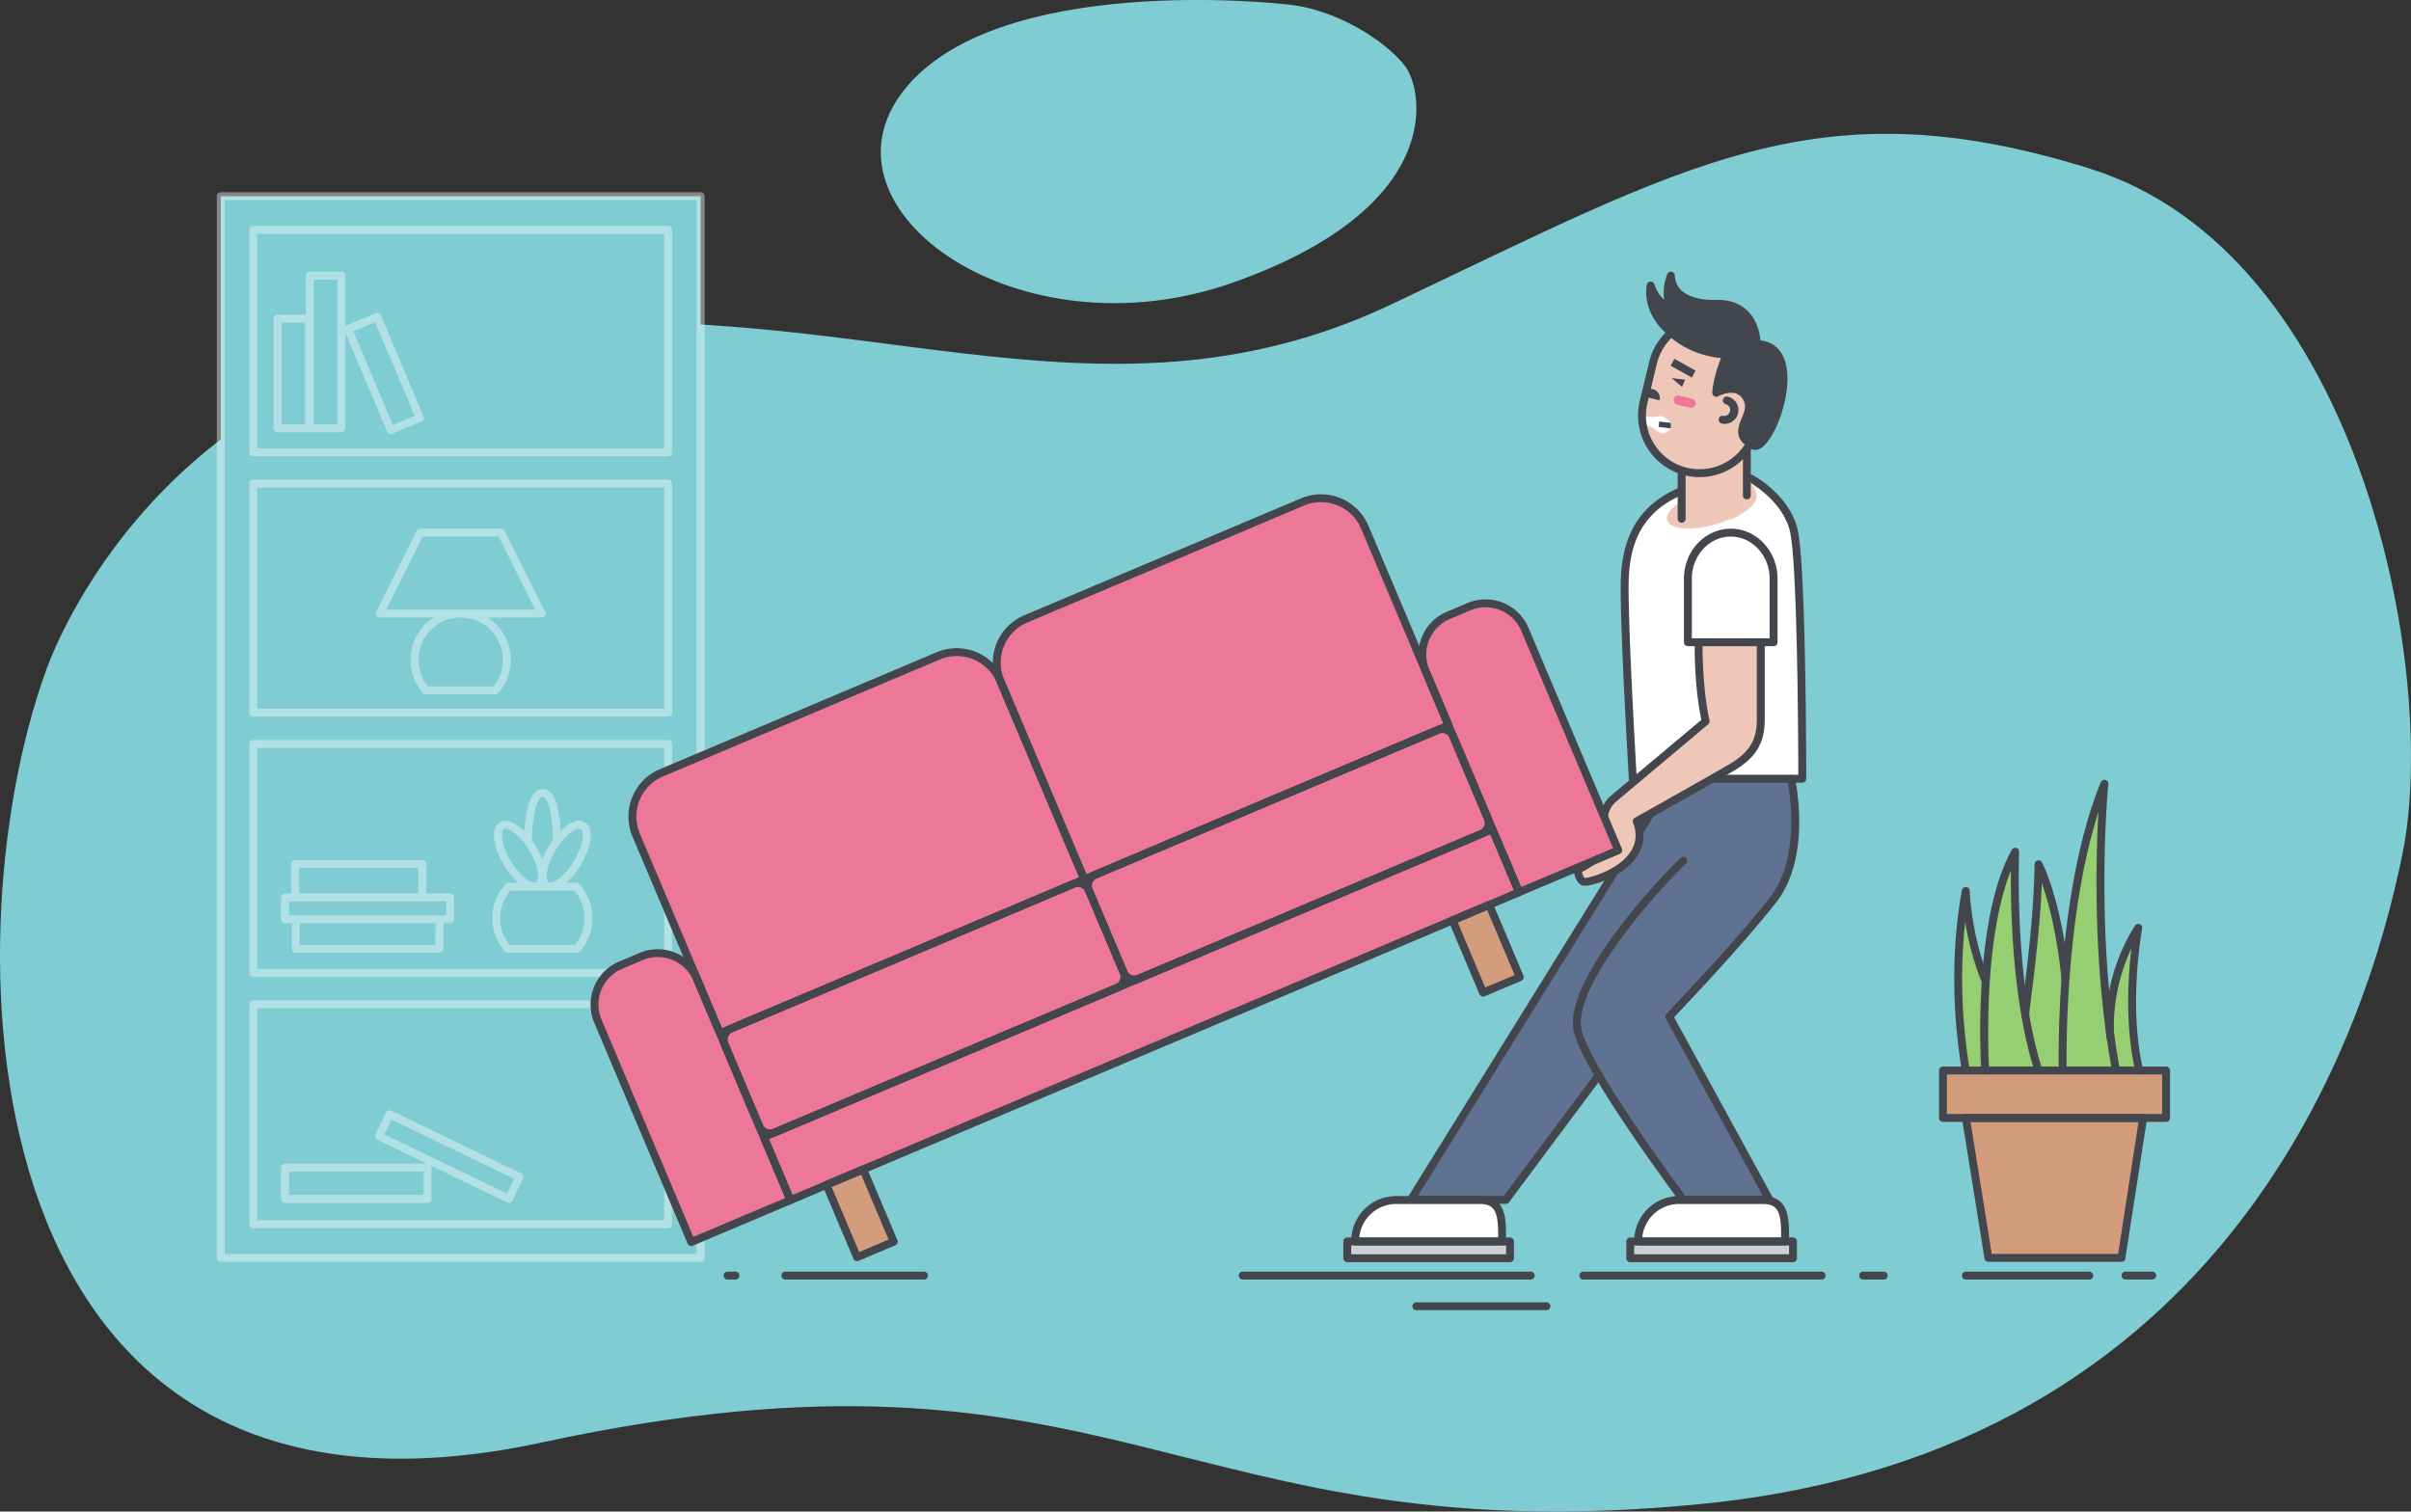 <svg xmlns="http://www.w3.org/2000/svg" width="2444.62" height="1532.79" viewBox="0 0 2444.62 1532.79"><rect x="0" y="0" width="2444.62" height="1532.79" fill="#333333" stroke="none"/><defs><style>.cls-1{isolation:isolate;}.cls-2{fill:#7fcdd3;}.cls-3{opacity:0.4;}.cls-4{fill:#fff;}.cls-5{fill:#607291;}.cls-6{fill:#43464c;}.cls-7,.cls-8{fill:#efc7b9;}.cls-8{opacity:0.8;mix-blend-mode:multiply;}.cls-9{fill:#ed7798;}.cls-10{fill:#d39c7d;}.cls-11{fill:#cdcfd3;}.cls-12{fill:#96ce72;}</style></defs><title>Asset 1</title><g class="cls-1"><g id="Layer_2" data-name="Layer 2"><g id="Layer_8" data-name="Layer 8"><path class="cls-2" d="M46.4,680.8s99.44-302,456.72-346,607.28,116,907.28-26,432.09-224,708-138,354,511.83,318,692.92-174.63,607.08-708.32,661.08-594.11-188-1178.9-62S-53.6,956.8,46.4,680.8Z"/><rect class="cls-2" x="223.8" y="198.94" width="486.6" height="1076.64"/><g class="cls-3"><path class="cls-4" d="M710.4,194.94H223.8a4,4,0,0,0-4,4V1275.58a4,4,0,0,0,4,4H710.4a4,4,0,0,0,4-4V198.94A4,4,0,0,0,710.4,194.94Zm-4,1076.64H227.8V202.94H706.4Z"/><path class="cls-4" d="M256.77,462.68H677.43a4,4,0,0,0,4-4V233.08a4,4,0,0,0-4-4H256.77a4,4,0,0,0-4,4V458.68A4,4,0,0,0,256.77,462.68Zm4-225.61H673.43V454.68H260.77Z"/><path class="cls-4" d="M256.77,726.66H677.43a4,4,0,0,0,4-4V490.44a4,4,0,0,0-4-4H256.77a4,4,0,0,0-4,4V722.66A4,4,0,0,0,256.77,726.66Zm4-232.21H673.43V718.66H260.77Z"/><path class="cls-4" d="M256.77,1245.44H677.43a4,4,0,0,0,4-4v-223a4,4,0,0,0-4-4H256.77a4,4,0,0,0-4,4v223A4,4,0,0,0,256.77,1245.44Zm4-223H673.43v215H260.77Z"/><path class="cls-4" d="M256.77,990.63H677.43a4,4,0,0,0,4-4V754.42a4,4,0,0,0-4-4H256.77a4,4,0,0,0-4,4V986.63A4,4,0,0,0,256.77,990.63Zm4-232.21H673.43V982.63H260.77Z"/><path class="cls-4" d="M386.12,319.73a4,4,0,0,0-5.24-2.13L351.4,330.06a4,4,0,0,0-1.31.9V279.49a4,4,0,0,0-4-4h-32a4,4,0,0,0-4,4v39.65H281.4a4,4,0,0,0-4,4V434.32a4,4,0,0,0,4,4h32c.12,0,.23,0,.34,0s.23,0,.34,0h32a4,4,0,0,0,4-4V337.24l42.47,100.49a4,4,0,0,0,5.24,2.13l29.48-12.46a4,4,0,0,0,2.13-5.24ZM309.4,430.32h-24V327.14h24Zm32.69,0h-24V283.49h24Zm56.28.6-40.17-95,22.11-9.34,40.17,95Z"/><path class="cls-4" d="M511.72,538.35a4,4,0,0,0-3.58-2.21H426.06a4,4,0,0,0-3.58,2.21l-41,82.09a4,4,0,0,0,3.58,5.79h54.77A50.76,50.76,0,0,0,429,702.67a4,4,0,0,0,3,1.35h70.2a4,4,0,0,0,3-1.35,50.76,50.76,0,0,0-10.78-76.44h54.77a4,4,0,0,0,3.58-5.79Zm-1.8,130.7a42.75,42.75,0,0,1-9.57,27H433.85a42.82,42.82,0,1,1,76.07-27ZM391.49,618.23l37-74.09h77.14l37,74.09Z"/><path class="cls-4" d="M456.34,906H432.1V876.18a4,4,0,0,0-4-4H299.39a4,4,0,0,0-4,4V906H289a4,4,0,0,0-4,4v22.24a4,4,0,0,0,4,4h6.78v25.84a4,4,0,0,0,4,4H445.56a4,4,0,0,0,4-4V936.23h6.78a4,4,0,0,0,4-4V910A4,4,0,0,0,456.34,906Zm-153-25.81H424.1V906H303.39Zm138.17,77.9H303.81V936.23H441.56Zm10.78-29.84H293V914H452.34Z"/><path class="cls-4" d="M528.41,1189.92l-131.6-63.6a4,4,0,0,0-5.34,1.86l-10.73,22.21a4,4,0,0,0,1.86,5.34L432.84,1180H289a4,4,0,0,0-4,4v31.8a4,4,0,0,0,4,4H433.55a4,4,0,0,0,4-4V1184a4,4,0,0,0-.55-2l77.2,37.31a4,4,0,0,0,5.34-1.86l10.73-22.21a4,4,0,0,0-1.86-5.34Zm-98.86,21.9H293V1188H429.55Zm84.53-1.43-124.4-60.12,7.25-15,124.4,60.12Z"/><path class="cls-4" d="M584.09,895.1h-9.81a74.71,74.71,0,0,0,13.06-15.47c10.27-15.85,16.27-36.91,7.18-44.71a11.08,11.08,0,0,0-9.09-2.38c-5.22.75-11.23,4.44-17.06,10.24-.56-12.3-2.63-31.49-10-39a11,11,0,0,0-16.23,0c-7.47,7.5-9.79,26.86-10.51,39.15-5.88-5.87-11.94-9.61-17.2-10.37a11.08,11.08,0,0,0-9.08,2.38c-9.09,7.8-3.09,28.86,7.18,44.71A74.7,74.7,0,0,0,525.6,895.1h-9.82a4,4,0,0,0-2.92,1.26,50.78,50.78,0,0,0-1,68.36,4,4,0,0,0,3,1.35H585a4,4,0,0,0,3-1.35,50.78,50.78,0,0,0-1-68.36A4,4,0,0,0,584.09,895.1Zm2.48-54.64a5.94,5.94,0,0,1,.85-.07,2.62,2.62,0,0,1,1.88.59c3.54,3,1.92,17.91-8.68,34.29-8.12,12.53-17.05,19-21.93,19.7a3.09,3.09,0,0,1-2.73-.53h0c-3.54-3-1.92-17.91,8.68-34.29C572.76,847.63,581.7,841.16,586.57,840.46Zm-38.75-31.05a3.31,3.31,0,0,1,2.44-1.21,3.22,3.22,0,0,1,2.42,1.21c6,6.11,8,28.81,7.89,42.59-.89,1.23-1.78,2.5-2.63,3.83a84.87,84.87,0,0,0-8,15.69,84.86,84.86,0,0,0-8-15.69c-.85-1.31-1.73-2.57-2.61-3.8C539.42,838.22,541.73,815.53,547.82,809.41Zm-28.57,65.87C508.65,858.9,507,844,510.57,841a2.62,2.62,0,0,1,1.88-.59,5.93,5.93,0,0,1,.85.07c4.87.7,13.81,7.17,21.93,19.7,10.61,16.38,12.23,31.25,8.68,34.29a3.1,3.1,0,0,1-2.73.53C536.31,894.28,527.37,887.81,519.26,875.28Zm63.93,82.8H516.69a42.78,42.78,0,0,1,.87-55h64.75a42.78,42.78,0,0,1,.87,55Z"/></g><path class="cls-5" d="M1692.53,789.67,1430.4,1216.82h96.38l89.69-120.23s4.23-6.5,9.58,2.21L1707,1216.92h87.33l-101.79-186s95-102.83,110.93-126.47,22.57-63.58,13.76-108.61c0,0-1.81-6.16-13.81-6.16Z"/><path class="cls-4" d="M1775.23,485.29s34.16,18.11,43.16,50.86,9,253.51,9,253.51H1655.57s-9.17-155-8.17-200S1665.07,487.81,1775.23,485.29Z"/><path class="cls-6" d="M1827.4,793.67H1655.57a4,4,0,0,1-4-3.76c-.09-1.55-9.17-155.68-8.18-200.33.67-30.31,8.52-53.43,24-70.7,21.33-23.8,57.58-36.44,107.74-37.58a4,4,0,0,1,2,.46c1.46.77,35.8,19.31,45.15,53.34,9,32.89,9.14,245.54,9.14,254.57A4,4,0,0,1,1827.4,793.67Zm-168.06-8h164.05c-.06-30-.75-219-8.85-248.46-7.64-27.8-35-44.84-40.31-47.9-108.13,2.84-121.9,58.64-122.83,100.44C1650.5,630.18,1658,761.68,1659.34,785.67Z"/><ellipse class="cls-7" cx="1735.47" cy="514.36" rx="46.98" ry="17.8" transform="translate(-74.62 511.83) rotate(-16.43)"/><rect class="cls-7" x="1668.85" y="322.37" width="116.86" height="157.87" rx="58.43" ry="58.43" transform="translate(3312.3 1196.46) rotate(-166.44)"/><rect class="cls-7" x="1705.09" y="456.01" width="66.12" height="55.72"/><path class="cls-8" d="M1762.19,419.57s-24.76,56.28-57.46,56.28c0,0,26.26,15.86,57.78-11.76s27.53-64.48,17.53-69-31.34-7-28.5,7.88S1755.34,405.66,1762.19,419.57Z"/><rect class="cls-6" x="1702.6" y="361.11" width="8" height="24.55" transform="translate(545.76 1678.89) rotate(-60.7)"/><path class="cls-4" d="M1665.57,421.51s8.31,2.41,15.67.68,19.11,8.88,9.44,15.45-10.58-6.94-24.91-6Z"/><path class="cls-8" d="M1755.44,475.36V526.9s27.6-11.82,25.73-25.11c-1.72-12.24-13.35-17.55-13.35-31.31S1755.44,475.36,1755.44,475.36Z"/><path class="cls-6" d="M1675.82,394.59a9.39,9.39,0,0,1,6.92,11.33l-18.25-4.4A9.39,9.39,0,0,1,1675.82,394.59Z"/><path class="cls-6" d="M1723.28,483.87a62.56,62.56,0,0,1-60.69-77.08l9.62-39.87a62.43,62.43,0,0,1,121.38,29.28L1784,436.07a62.73,62.73,0,0,1-60.69,47.8Zm9.62-156.75A54.53,54.53,0,0,0,1680,368.8l-9.62,39.87a54.6,54.6,0,0,0,40.15,65.68h0a54.6,54.6,0,0,0,65.68-40.15l9.62-39.87a54.46,54.46,0,0,0-52.91-67.2Z"/><rect class="cls-9" x="1696.61" y="402.52" width="23.04" height="9.39" rx="4.69" ry="4.69" transform="translate(3273.15 1203.63) rotate(-166.44)"/><path class="cls-6" d="M1693.6,428.74l-11.31-1.25-.45,5.49,11.9,1.35S1695.07,432.12,1693.6,428.74Z"/><path class="cls-6" d="M1771.22,506.36a4,4,0,0,1-4-4V456a4,4,0,0,1,8,0v46.35A4,4,0,0,1,1771.22,506.36Z"/><path class="cls-6" d="M1705.09,530.07a4,4,0,0,1-4-4V479.14a4,4,0,1,1,8,0v46.94A4,4,0,0,1,1705.09,530.07Z"/><polygon class="cls-6" points="1705.49 392.34 1694.9 383.39 1708.67 385 1705.49 392.34"/><path class="cls-6" d="M1748.93,429.83a14.06,14.06,0,0,1-3-.33,4,4,0,1,1,1.71-7.81,6,6,0,0,0,2.56-11.66,4,4,0,1,1,1.71-7.81,14,14,0,0,1-3,27.62Z"/><path class="cls-6" d="M1526.78,1220.82H1430.4a4,4,0,0,1-3.4-6.11l243.35-392a4,4,0,0,1,6.8,4.22l-239.56,385.86h87.18L1617.85,1088a4,4,0,0,1,6.41,4.78L1530,1219.21A4,4,0,0,1,1526.78,1220.82Z"/><path class="cls-6" d="M1694.34,336.86s19.73,21,56.48,22.63c0,0-9.58,21-10.67,38.84,0,0,21.91-12.25,31.24,5.79s-18.72,31.66,5.89,47.5c16.61,10.7,58.17-101.3,4-102.72,0,0,.47-41.42-40.19-40.75s-46.73-19.33-46.77-28.67c0,0-8.35,19.33,1,32.67,0,0-15.38-2.67-21.59-22.67C1673.75,289.49,1664.49,314.82,1694.34,336.86Z"/><path class="cls-6" d="M1779.61,456.22a8.79,8.79,0,0,1-4.25-1.09c-17.95-9.88-13.19-21.61-9.36-31,2.65-6.53,4.94-12.17,1.85-18.14-1.92-3.72-4.52-6-7.94-7.06-8-2.42-17.71,2.88-17.81,2.93a4,4,0,0,1-5.94-3.74c.8-13.06,5.83-27.47,8.82-35-32.89-3.27-51.19-21-53.37-23.28-28.13-23.25-22-50.12-21.75-51.25a4,4,0,0,1,3.76-3.06,4,4,0,0,1,3.95,2.81c2.44,7.85,6.39,12.67,10,15.58-2.6-12.65,2.75-25.31,3-26a4,4,0,0,1,7.67,1.57,20.58,20.58,0,0,0,6.35,14.67c7.08,6.93,19.29,10.3,36.36,10,13-.22,23.47,3.56,31.16,11.21,9.87,9.82,12.31,23.31,12.9,29.8,12,1.43,20.42,8.29,24.55,20,9.47,26.9-6.9,74.89-21.78,87.49C1784.65,455.39,1781.84,456.22,1779.61,456.22Zm-24.21-65.94a23.54,23.54,0,0,1,6.78,1c5.54,1.66,9.84,5.38,12.77,11.06,4.78,9.24,1.27,17.88-1.55,24.83-3.81,9.39-5.91,14.56,5.81,21,.73.4,2.26-.53,3.45-1.54,12.69-10.75,27.61-55.41,19.4-78.73-3.44-9.77-10.28-14.66-20.91-14.94a4,4,0,0,1-3.9-4c0-.16,0-17.18-10.78-27.86-6.1-6-14.61-9-25.35-8.85-19.27.33-33.43-3.82-42.09-12.3a29.79,29.79,0,0,1-4.12-5c-.25,5,.49,10.46,3.69,15a4,4,0,0,1-4,6.25c-.5-.09-8.94-1.67-16.34-10,2,8.05,6.94,18.16,18.56,27.71a4,4,0,0,1,.37.34h0c.19.2,19.2,19.83,53.76,21.38a4,4,0,0,1,3.46,5.65c-.08.18-7.1,15.73-9.56,30.89A35,35,0,0,1,1755.4,390.27Z"/><path class="cls-4" d="M1711.43,651.3V586.83c0-25.68,19.55-46.68,43.45-46.68h0c23.9,0,43.45,21,43.45,46.68V651.3"/><path class="cls-6" d="M1798.32,655.3h-86.89a4,4,0,0,1-4-4V586.83c0-27.95,21.29-50.68,47.45-50.68s47.45,22.74,47.45,50.68V651.3A4,4,0,0,1,1798.32,655.3Zm-82.89-8h78.89V586.83c0-23.54-17.7-42.68-39.45-42.68s-39.45,19.15-39.45,42.68Z"/><path class="cls-7" d="M1722.4,651.3s-1.12,42.19,7.07,80.19l-93.74,78.67s-14.67,12.12-7.33,30.06-4,28.61-28.67,41.94c0,0,.67,10,6,12s71-16.67,53.84-61.33c0,0,72.45-40.67,95.3-54s30.45-27.33,30.45-49.33V651.3Z"/><path class="cls-8" d="M1762.51,652v68s2.28,24-16.51,39-88.75,71-88.75,71l97.26-50.51S1785,767.41,1785,730.21V652Z"/><path class="cls-6" d="M1606.72,898.22a7.09,7.09,0,0,1-2.39-.32c-7.53-2.82-8.5-14.19-8.59-15.48a4,4,0,0,1,2.09-3.79c26-14.06,32.54-23,26.87-36.91-6.68-16.34,2.63-29.82,8.49-34.66L1725.07,730c-7.66-37.36-6.71-77.06-6.67-78.77a4,4,0,0,1,4-3.89h62.92a4,4,0,0,1,4,4v78.19c0,24.37-9.09,39.17-32.43,52.79-20,11.67-78.67,44.66-92.45,52.4,4.68,15.16,1,29.33-10.74,41.17C1639.35,890.31,1615.47,898.22,1606.72,898.22Zm.2-7.91h.14c4.91,0,31.73-7.51,44.6-24.24,7.26-9.43,8.67-20.14,4.18-31.81a4,4,0,0,1,1.78-4.92c.72-.41,72.68-40.8,95.25-54,20.75-12.1,28.46-24.54,28.46-45.88V655.3h-55c0,11.24.46,44.87,7,75.34a4,4,0,0,1-1.34,3.91l-93.74,78.67c-.51.43-12.29,10.58-6.2,25.48,9.05,22.14-8.4,34.81-28,45.64C1604.6,886.88,1605.62,889.58,1606.92,890.31Z"/><path class="cls-9" d="M710.42,713.89h304.81a48.1,48.1,0,0,1,48.1,48.1V980.26a0,0,0,0,1,0,0h-401a0,0,0,0,1,0,0V762A48.1,48.1,0,0,1,710.42,713.89Z" transform="translate(-261.69 402.69) rotate(-22.91)"/><path class="cls-9" d="M1079.8,557.79h304.81a48.1,48.1,0,0,1,48.1,48.1V824.15a0,0,0,0,1,0,0h-401a0,0,0,0,1,0,0V605.89A48.1,48.1,0,0,1,1079.8,557.79Z" transform="translate(-171.78 534.17) rotate(-22.91)"/><rect class="cls-9" x="736.4" y="965.25" width="401.01" height="114.26" rx="12.14" ry="12.14" transform="translate(-324.08 445.36) rotate(-22.91)"/><rect class="cls-9" x="1105.78" y="809.14" width="401.01" height="114.26" rx="12.14" ry="12.14" transform="translate(-234.18 576.83) rotate(-22.91)"/><path class="cls-9" d="M684.07,963h22.68A43.27,43.27,0,0,1,750,1006.31v243.23a0,0,0,0,1,0,0H640.81a0,0,0,0,1,0,0V1006.31A43.27,43.27,0,0,1,684.07,963Z" transform="translate(-375.8 357.97) rotate(-22.91)"/><path class="cls-9" d="M1523.44,608.32h22.68a43.27,43.27,0,0,1,43.27,43.27V894.82a0,0,0,0,1,0,0H1480.17a0,0,0,0,1,0,0V651.59A43.27,43.27,0,0,1,1523.44,608.32Z" transform="translate(-171.51 656.73) rotate(-22.91)"/><rect class="cls-9" x="756.33" y="994.21" width="802.03" height="69.42" transform="translate(-309.24 531.68) rotate(-22.91)"/><path class="cls-6" d="M730,1051.8a4,4,0,0,1-3.69-2.44l-85-201A52.16,52.16,0,0,1,669,780L949.81,661.38a52.24,52.24,0,0,1,68.27,27.71l85,201a4,4,0,0,1-2.13,5.24l-369.38,156.1A4,4,0,0,1,730,1051.8ZM970,665.28a43.73,43.73,0,0,0-17.05,3.47L672.15,787.41A44.15,44.15,0,0,0,648.7,845.2l83.41,197.36,362-153-83.41-197.37a43.79,43.79,0,0,0-24.06-23.64A44.3,44.3,0,0,0,970,665.28Z"/><path class="cls-6" d="M1099.36,895.7a4,4,0,0,1-3.68-2.44l-85-201a52.24,52.24,0,0,1,27.71-68.27l280.77-118.65A52.24,52.24,0,0,1,1387.46,533l85,201a4,4,0,0,1-2.13,5.24l-369.38,156.1A4,4,0,0,1,1099.36,895.7Zm240-386.52a43.73,43.73,0,0,0-17.05,3.47L1041.53,631.3a44.24,44.24,0,0,0-23.45,57.79l83.41,197.37,362-153L1380.09,536.1A43.79,43.79,0,0,0,1356,512.46,44.3,44.3,0,0,0,1339.35,509.18Z"/><path class="cls-6" d="M780.94,1153.28a16.23,16.23,0,0,1-14.9-9.86l-35-82.88a16.17,16.17,0,0,1,8.58-21.15l347-146.65a16.18,16.18,0,0,1,21.15,8.58l35,82.88a16.17,16.17,0,0,1-8.58,21.15L787.19,1152A16,16,0,0,1,780.94,1153.28Zm311.93-253.81a8,8,0,0,0-3.14.64l-347,146.65a8.17,8.17,0,0,0-4.33,10.67l35,82.88a8.18,8.18,0,0,0,10.67,4.33L1131.1,998h0a8.17,8.17,0,0,0,4.33-10.67l-35-82.88a8.08,8.08,0,0,0-4.44-4.36A8.2,8.2,0,0,0,1092.87,899.47Z"/><path class="cls-6" d="M1150.32,997.17a16.17,16.17,0,0,1-14.89-9.86l-35-82.88a16.16,16.16,0,0,1,8.58-21.15l347-146.65a16.18,16.18,0,0,1,21.15,8.58l35,82.88a16.17,16.17,0,0,1-8.58,21.15l-1.56-3.68,1.56,3.68-347,146.65A16.06,16.06,0,0,1,1150.32,997.17Zm311.94-253.81a8.05,8.05,0,0,0-3.14.64l-347,146.65a8.15,8.15,0,0,0-4.33,10.67l35,82.88a8.15,8.15,0,0,0,10.67,4.33l347-146.65a8.15,8.15,0,0,0,4.33-10.67l-35-82.88a8.08,8.08,0,0,0-4.44-4.36A8.2,8.2,0,0,0,1462.25,743.37Z"/><path class="cls-6" d="M700.88,1263.5a4,4,0,0,1-3.69-2.44l-94.68-224a47.32,47.32,0,0,1,25.14-61.94l20.89-8.83a47.32,47.32,0,0,1,61.94,25.14l94.68,224a4,4,0,0,1-2.13,5.24l-100.6,42.51A4,4,0,0,1,700.88,1263.5Zm-34-293a39.05,39.05,0,0,0-15.23,3.1l-20.89,8.83a39.31,39.31,0,0,0-20.88,51.45L703,1254.26l93.23-39.4L703.11,994.5A39.33,39.33,0,0,0,666.89,970.52Z"/><rect class="cls-10" x="851.96" y="1190.53" width="40.39" height="79.61" transform="translate(-410.14 436.55) rotate(-22.91)"/><rect class="cls-10" x="1486.71" y="922.27" width="40.39" height="79.61" transform="translate(-255.65 662.49) rotate(-22.91)"/><path class="cls-6" d="M1540.24,908.78a4,4,0,0,1-3.69-2.44l-94.68-224A47.32,47.32,0,0,1,1467,620.35l20.89-8.83a47.32,47.32,0,0,1,61.94,25.14l94.68,224a4,4,0,0,1-2.13,5.24l-100.6,42.51A4,4,0,0,1,1540.24,908.78Zm-34-293a39,39,0,0,0-15.23,3.1l-20.89,8.83a39.31,39.31,0,0,0-20.88,51.46l93.13,220.36,93.23-39.4-93.13-220.36A39.33,39.33,0,0,0,1506.25,615.8Z"/><path class="cls-6" d="M801.48,1221a4,4,0,0,1-3.68-2.44l-27-63.94a4,4,0,0,1,2.13-5.24l738.76-312.21a4,4,0,0,1,5.24,2.13l27,63.94a4,4,0,0,1-2.13,5.24L803,1220.67A4,4,0,0,1,801.48,1221Zm-21.78-65.81,23.91,56.57L1535,902.65l-23.91-56.57Z"/><path class="cls-6" d="M869,1278.86a4,4,0,0,1-3.68-2.44l-31-73.33a4,4,0,0,1,2.13-5.24l37.2-15.72a4,4,0,0,1,5.24,2.13l31,73.33a4,4,0,0,1-2.13,5.24l-37.2,15.72A4,4,0,0,1,869,1278.86Zm-25.75-75.2,27.88,66L901,1257l-27.88-66Z"/><path class="cls-6" d="M1503.8,1010.6a4,4,0,0,1-3.68-2.44l-31-73.33a4,4,0,0,1,2.13-5.24l37.2-15.72a4,4,0,0,1,5.24,2.13l31,73.33a4,4,0,0,1-2.13,5.24l-37.2,15.72A4,4,0,0,1,1503.8,1010.6Zm-25.75-75.2,27.88,66,29.83-12.61-27.88-66Z"/><path class="cls-6" d="M1794.32,1220.92H1707a4,4,0,0,1-3.2-1.6c-.24-.32-24.63-32.88-49.93-70.15-34.17-50.33-53.69-84.92-58-102.8-11.4-47.21,74.07-143.27,108-176.3a4,4,0,1,1,5.58,5.73c-19.92,19.41-49.44,52-72.54,85.3-25.9,37.33-37.4,66.17-33.24,83.39,9.24,38.24,94.25,153.46,105.38,168.43h78.57L1689,1032.83a4,4,0,0,1,.62-4.69c.71-.74,71.3-74.34,105.51-118.65,17.23-22.31,21-53.32,21.07-75.41a223.07,223.07,0,0,0-4.06-43.56,4,4,0,0,1,7.81-1.72c.71,3.23,17,79.62-18.5,125.57-31.18,40.39-92.16,104.72-104,117.18L1797.83,1215a4,4,0,0,1-3.51,5.92Z"/><path class="cls-4" d="M1810,1258.82c0-.17,0-.33,0-.5h0c0-22.82.33-41.5-22.5-41.5h-85a41.62,41.62,0,0,0-41.5,41.5h0c0,.17,0,.33,0,.5Z"/><rect class="cls-11" x="1652.97" y="1258.82" width="165" height="17"/><path class="cls-6" d="M1810,1262.92H1661a4,4,0,0,1-4-4v-.13c0-.14,0-.28,0-.42a45.55,45.55,0,0,1,45.5-45.5h85c12,0,19.7,4.73,23.43,14.45,3.08,8,3.07,18.75,3.07,30.1v.95c0,.14,0,.28,0,.42v.13A4,4,0,0,1,1810,1262.92Zm-144.83-8H1806c0-9.63-.2-18.58-2.54-24.69-1.76-4.6-5-9.31-16-9.31h-85A37.55,37.55,0,0,0,1665.14,1254.92Z"/><path class="cls-6" d="M1818,1279.92H1653a4,4,0,0,1-4-4v-17a4,4,0,0,1,4-4h165a4,4,0,0,1,4,4v17A4,4,0,0,1,1818,1279.92Zm-161-8h157v-9H1657Z"/><path class="cls-4" d="M1523.06,1258.82c0-.17,0-.33,0-.5h0c0-22.82.33-41.5-22.5-41.5h-85a41.62,41.62,0,0,0-41.5,41.5h0c0,.17,0,.33,0,.5Z"/><rect class="cls-10" x="1970.08" y="1085.56" width="226.18" height="48.13"/><polygon class="cls-10" points="2016.13 1275.58 2151.06 1275.58 2173.03 1133.69 1993.31 1133.69 2016.13 1275.58"/><rect class="cls-11" x="1366.07" y="1258.82" width="165" height="17"/><path class="cls-6" d="M1523.06,1262.92h-149a4,4,0,0,1-4-4v-.13c0-.14,0-.28,0-.42a45.55,45.55,0,0,1,45.5-45.5h85c12,0,19.7,4.73,23.43,14.45,3.08,8,3.07,18.75,3.07,30.1v.95c0,.14,0,.28,0,.42v.13A4,4,0,0,1,1523.06,1262.92Zm-144.83-8h140.84c0-9.63-.2-18.58-2.54-24.69-1.76-4.6-5-9.31-16-9.31h-85A37.55,37.55,0,0,0,1378.24,1254.92Z"/><path class="cls-6" d="M1531.07,1279.92h-165a4,4,0,0,1-4-4v-17a4,4,0,0,1,4-4h165a4,4,0,0,1,4,4v17A4,4,0,0,1,1531.07,1279.92Zm-161-8h157v-9h-157Z"/><path class="cls-12" d="M2012.88,1085.56s-9.83-148.14,30.46-221.84c0,0-5.9,130.22,23.58,221.84"/><path class="cls-12" d="M2091.5,1085.56s-4.91-174.94,42.25-290.76c0,0-14.74,147.06,11.79,290.76"/><path class="cls-12" d="M2013.16,994.49c-18.51-44.8-19.93-91.07-19.93-91.07-17,93-.89,174.31,0,182.14h19.93s-2.9-53.66,0-91.07"/><path class="cls-12" d="M2094.27,994.16c-8-79.68-27.34-115.87-27.34-115.87-1,69.77-14.11,148.76-13.32,153.4,0,0,9.44,51.87,17.44,53.87h20.31s-1.18-72.14,2.92-91.4"/><path class="cls-12" d="M2168.75,1086.56c-15.73-66.62-1-144.64-1-144.64-35.31,55.7-27.26,111.37-27.26,111.37l6,33.27Z"/><path class="cls-6" d="M2196.26,1137.69H1970.08a4,4,0,0,1-4-4v-48.13a4,4,0,0,1,4-4h226.18a4,4,0,0,1,4,4v48.13A4,4,0,0,1,2196.26,1137.69Zm-222.18-8h218.18v-40.13H1974.08Z"/><path class="cls-6" d="M2151.06,1279.58H2016.13a4,4,0,0,1-3.95-3.36l-22.82-141.89a4,4,0,0,1,3.95-4.64H2173a4,4,0,0,1,4,4.61l-22,141.89A4,4,0,0,1,2151.06,1279.58Zm-131.52-8h128.09l20.73-133.89H1998Z"/><path class="cls-6" d="M2066.93,1089.56a4,4,0,0,1-3.81-2.78c-22.66-70.42-24.54-164.32-24.19-204.13-30,75.62-22.15,201.28-22.06,202.64a4,4,0,0,1-8,.53,773.5,773.5,0,0,1,.12-83.77c3.46-62,13.83-109.16,30.82-140.25a4,4,0,0,1,7.51,2.1c-.06,1.29-5.52,130.57,23.4,220.44a4,4,0,0,1-3.81,5.23Z"/><path class="cls-6" d="M2145.54,1089.56a4,4,0,0,1-3.93-3.27c-19.38-105-16.72-212.79-13.91-263-35.93,112.25-32.25,260.5-32.2,262.11a4,4,0,0,1-8,.22c0-.44-1.18-44.62,3.45-102.38,4.28-53.39,14.54-129.7,39.1-190a4,4,0,0,1,7.68,1.91c-.15,1.47-14.37,148.17,11.74,289.63a4,4,0,0,1-3.21,4.66A4.07,4.07,0,0,1,2145.54,1089.56Z"/><path class="cls-6" d="M1993.22,1089.56a4,4,0,0,1-4-3.55c-.07-.65-.3-2.1-.59-3.93-12.3-78.08-6.45-140.65.63-179.38a4,4,0,0,1,7.93.6c0,.46,1.63,46.1,19.63,89.66a4,4,0,1,1-7.39,3.05c-9-21.85-14-43.85-16.82-60.91-4.16,37.23-5.32,87,3.93,145.73.33,2.08.54,3.45.64,4.27a4,4,0,0,1-3.52,4.43Z"/><path class="cls-6" d="M2053.6,1033.9a4,4,0,0,1-3.94-3.33c-.3-1.79.13-5.61,2.26-22.67,3.61-28.86,10.32-82.57,11-131.46a4,4,0,0,1,7.53-1.83c.8,1.51,19.77,37.8,27.79,117.35a4,4,0,1,1-8,.8c-4.78-47.41-13.66-79.4-19.9-97.23-1.82,43.68-7.37,88-10.53,113.35-1.26,10.08-2.35,18.81-2.29,20.48a4,4,0,0,1-3.3,4.47A4,4,0,0,1,2053.6,1033.9Zm3.95-4.67,0,.1Z"/><path class="cls-6" d="M2169.08,1089.56a4,4,0,0,1-3.89-3.08c-10.7-45.34-7.39-96.29-4.13-124.51-22.24,46.9-17.31,89.34-17.25,89.82a4,4,0,0,1-7.94,1c-.29-2.33-6.82-57.74,28.85-114a4,4,0,0,1,7.31,2.88c-.15.77-14.4,78,.94,143a4,4,0,0,1-3.9,4.92Z"/><path class="cls-2" d="M1299.9,4S1010.07-28.63,916.05,92.11s117.22,271.15,334.16,194.42,193.19-195.64,174.14-220S1354.16,7.52,1299.9,4Z"/><path class="cls-6" d="M1552.07,1297.52h-292a4,4,0,0,1,0-8h292a4,4,0,0,1,0,8Z"/><path class="cls-6" d="M1847,1297.52H1605.38a4,4,0,0,1,0-8H1847a4,4,0,0,1,0,8Z"/><path class="cls-6" d="M1910.05,1297.52h-21a4,4,0,0,1,0-8h21a4,4,0,0,1,0,8Z"/><path class="cls-6" d="M1568,1328.6H1436.14a4,4,0,0,1,0-8H1568a4,4,0,0,1,0,8Z"/><path class="cls-6" d="M936.91,1297.52H796.35a4,4,0,0,1,0-8H936.91a4,4,0,0,1,0,8Z"/><path class="cls-6" d="M745.74,1297.52h-8a4,4,0,0,1,0-8h8a4,4,0,0,1,0,8Z"/><path class="cls-6" d="M2118.45,1297.52H1993.3a4,4,0,0,1,0-8h125.14a4,4,0,0,1,0,8Z"/><path class="cls-6" d="M2182.26,1297.52h-27.17a4,4,0,0,1,0-8h27.17a4,4,0,0,1,0,8Z"/></g></g></g></svg>